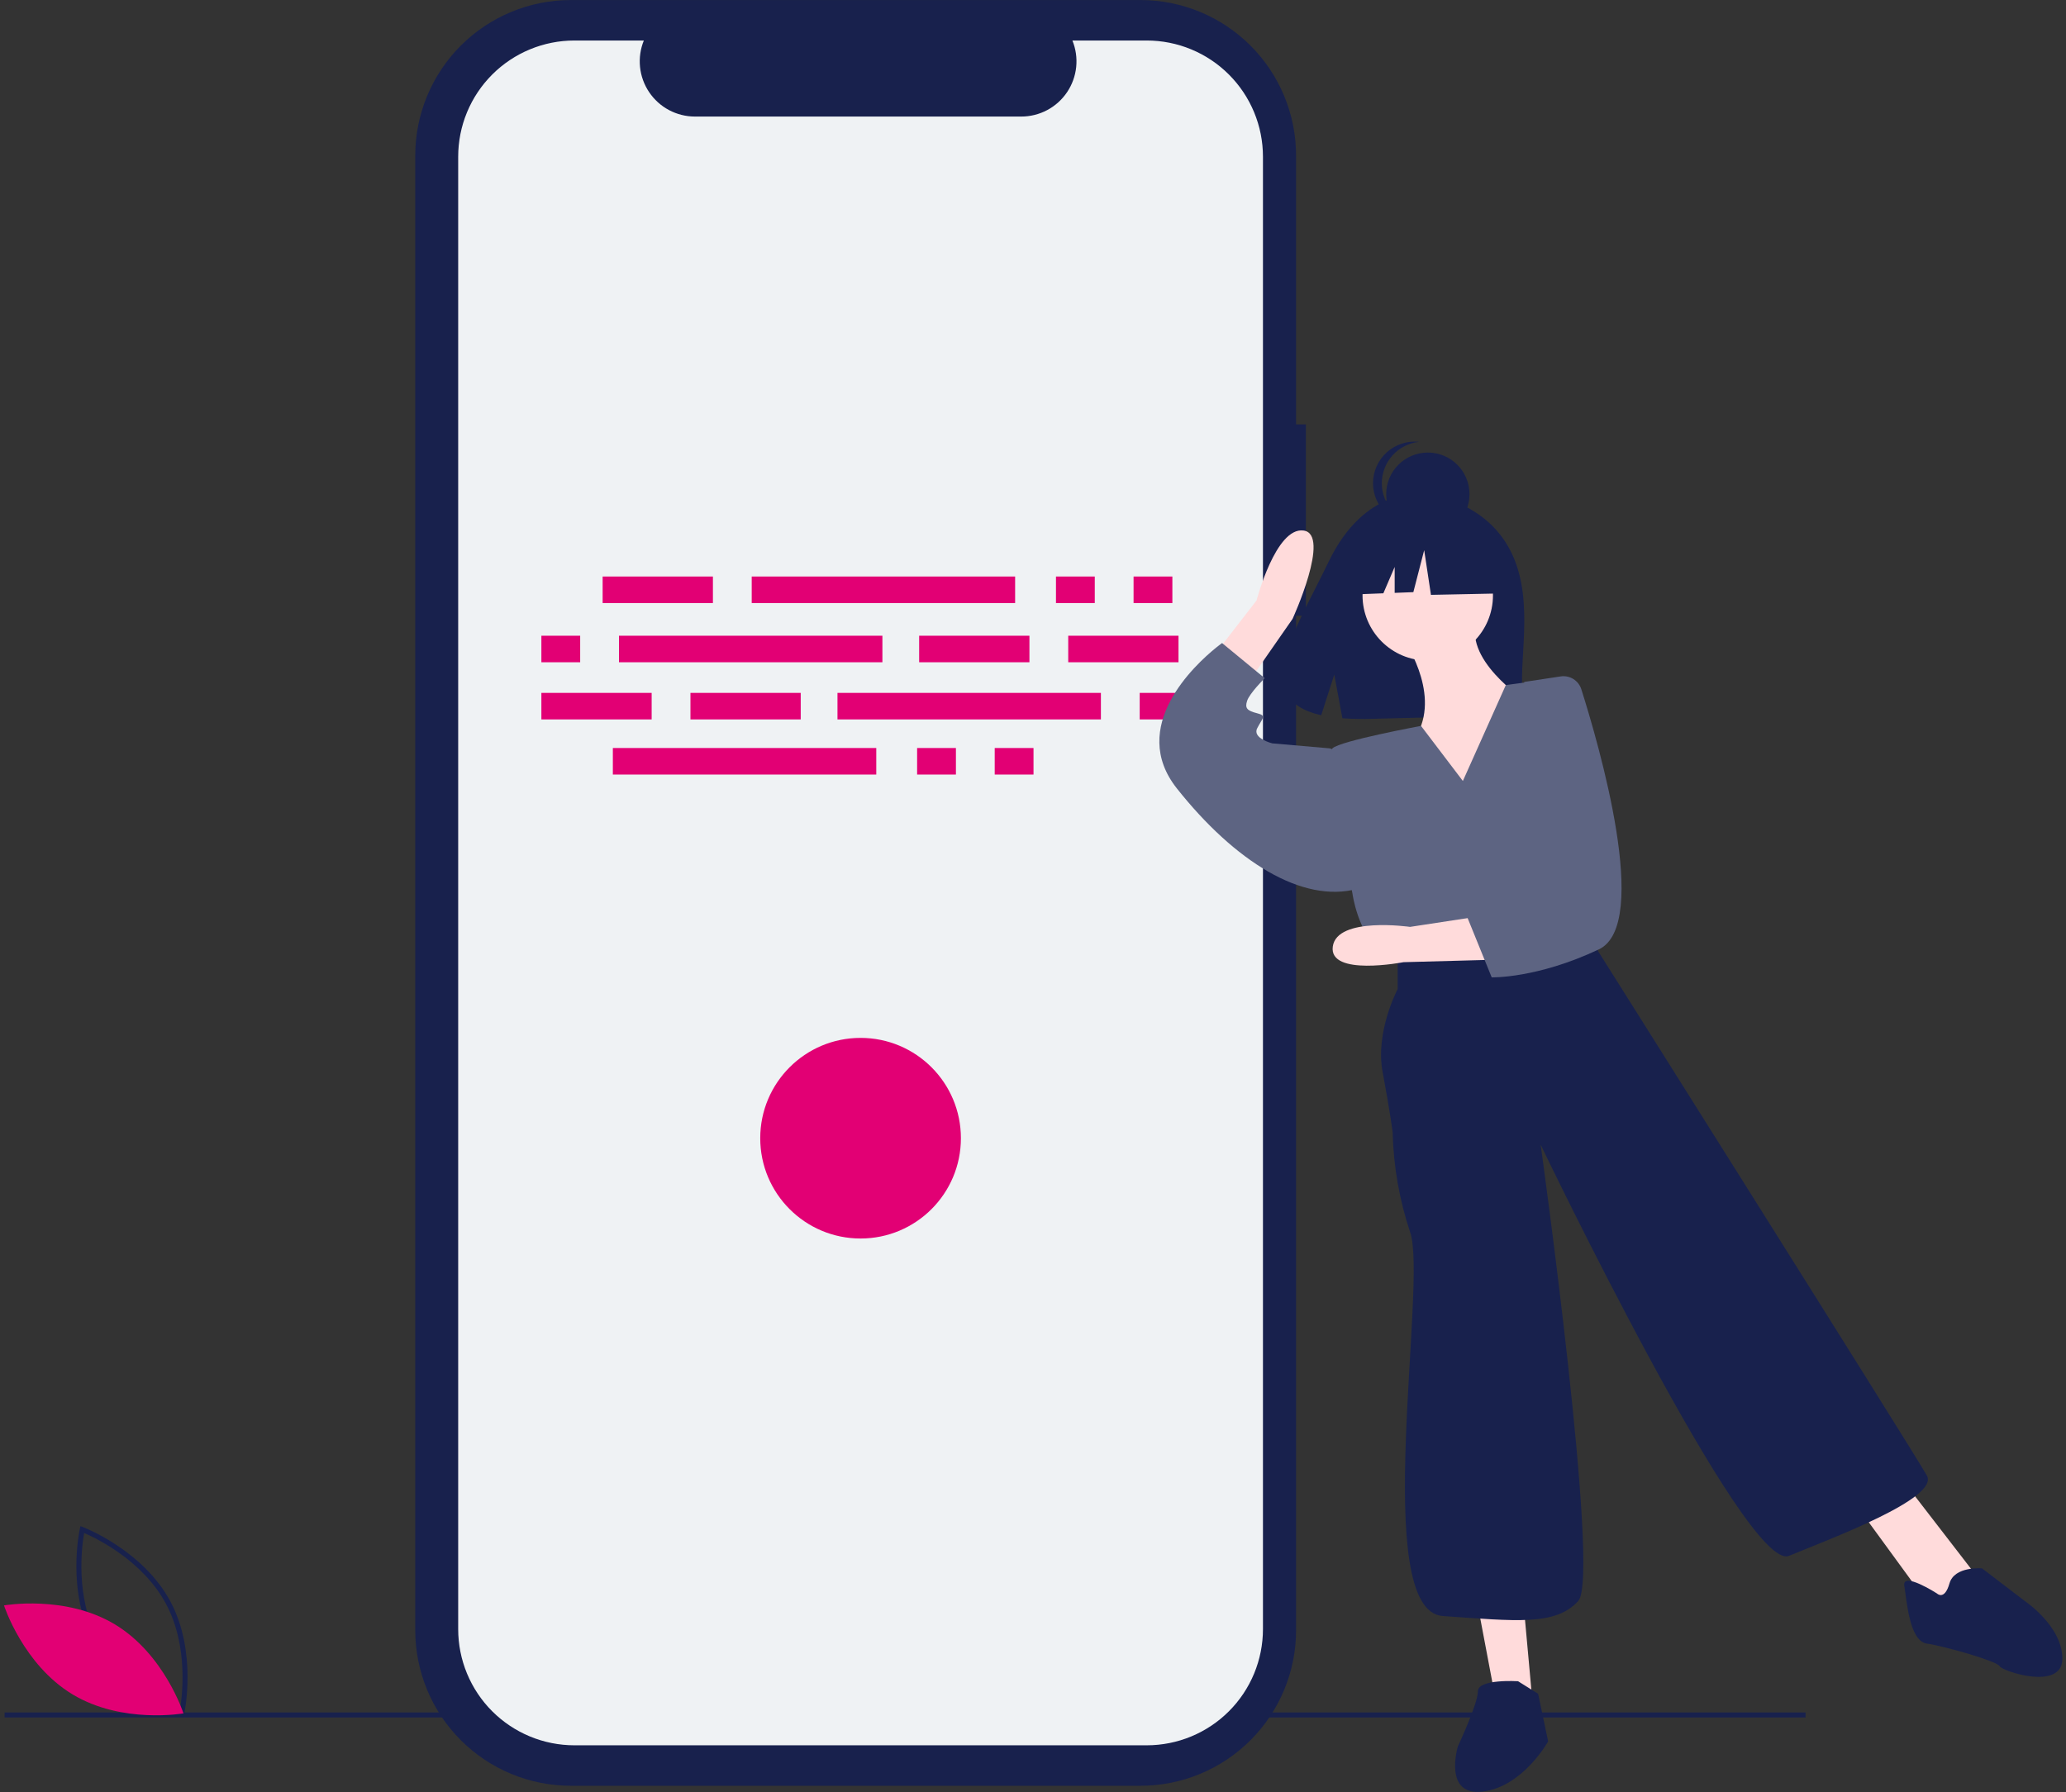 <svg width="408" height="354" viewBox="0 0 408 354" fill="none" xmlns="http://www.w3.org/2000/svg">
<rect x="0" y="0" width="408" height="354" fill="#333333" stroke="none"/>
<g clip-path="url(#clip0_581_10592)">
<path d="M257.891 83.833H255.953V30.738C255.953 26.702 255.158 22.706 253.614 18.978C252.07 15.249 249.806 11.862 246.952 9.008C244.099 6.155 240.711 3.891 236.983 2.347C233.255 0.803 229.259 0.008 225.223 0.008H112.734C108.699 0.008 104.703 0.803 100.975 2.347C97.246 3.891 93.859 6.155 91.005 9.008C88.151 11.862 85.888 15.249 84.344 18.978C82.799 22.706 82.004 26.702 82.004 30.738V322.02C82.004 326.056 82.799 330.052 84.344 333.78C85.888 337.509 88.151 340.896 91.005 343.75C93.859 346.603 97.246 348.867 100.975 350.411C104.703 351.956 108.699 352.75 112.734 352.75H225.223C229.259 352.75 233.255 351.956 236.983 350.411C240.711 348.867 244.099 346.603 246.952 343.75C249.806 340.896 252.07 337.509 253.614 333.78C255.158 330.052 255.953 326.056 255.953 322.02V121.626H257.891L257.891 83.833Z" fill="#18214D"/>
<path d="M356.57 338.268H0.909V339.258H356.57V338.268Z" fill="#18214D"/>
<path d="M226.463 8.003H211.78C212.455 9.658 212.713 11.454 212.53 13.233C212.348 15.011 211.731 16.718 210.733 18.202C209.736 19.686 208.389 20.902 206.811 21.743C205.233 22.583 203.473 23.023 201.685 23.023H137.242C135.454 23.023 133.693 22.583 132.115 21.743C130.537 20.902 129.191 19.686 128.193 18.202C127.196 16.718 126.579 15.011 126.396 13.233C126.214 11.454 126.472 9.658 127.147 8.003H113.433C110.419 8.003 107.435 8.596 104.651 9.75C101.866 10.903 99.336 12.593 97.205 14.724C95.074 16.855 93.384 19.385 92.231 22.169C91.078 24.954 90.484 27.938 90.484 30.951V321.807C90.484 324.82 91.078 327.805 92.231 330.589C93.384 333.373 95.074 335.903 97.205 338.034C99.336 340.165 101.866 341.855 104.651 343.009C107.435 344.162 110.419 344.756 113.433 344.756H226.463C229.477 344.756 232.461 344.162 235.245 343.009C238.029 341.855 240.559 340.165 242.69 338.034C244.821 335.903 246.512 333.373 247.665 330.589C248.818 327.805 249.412 324.82 249.412 321.807V30.951C249.412 27.938 248.818 24.954 247.665 22.169C246.512 19.385 244.821 16.855 242.69 14.724C240.559 12.593 238.029 10.903 235.245 9.75C232.461 8.596 229.477 8.003 226.463 8.003Z" fill="#EFF2F4"/>
<path d="M36.236 339.206L35.705 339.006C35.588 338.962 23.961 334.508 18.514 324.407C13.067 314.305 15.734 302.143 15.762 302.022L15.887 301.468L16.419 301.667C16.536 301.711 28.163 306.166 33.609 316.267C39.056 326.368 36.389 338.53 36.362 338.652L36.236 339.206ZM19.386 323.937C23.991 332.477 33.179 336.855 35.507 337.854C35.95 335.359 37.338 325.269 32.737 316.737C28.137 308.206 18.945 303.821 16.616 302.819C16.173 305.316 14.786 315.405 19.386 323.937Z" fill="#18214D"/>
<path d="M22.677 320.864C32.465 326.753 36.235 338.45 36.235 338.45C36.235 338.45 24.135 340.599 14.346 334.71C4.558 328.821 0.788 317.124 0.788 317.124C0.788 317.124 12.888 314.974 22.677 320.864Z" fill="#E20074"/>
<path d="M140.789 113.882H119.012V119.125H140.789V113.882Z" fill="#E20074"/>
<path d="M216.199 113.882H208.537V119.125H216.199V113.882Z" fill="#E20074"/>
<path d="M231.523 113.882H223.861V119.125H231.523V113.882Z" fill="#E20074"/>
<path d="M200.471 113.882H148.45V119.125H200.471V113.882Z" fill="#E20074"/>
<path d="M188.777 147.757H181.115V152.999H188.777V147.757Z" fill="#E20074"/>
<path d="M204.101 147.757H196.439V152.999H204.101V147.757Z" fill="#E20074"/>
<path d="M173.05 147.757H121.028V152.999H173.05V147.757Z" fill="#E20074"/>
<path d="M203.294 125.577H181.518V130.819H203.294V125.577Z" fill="#E20074"/>
<path d="M232.733 125.577H210.957V130.819H232.733V125.577Z" fill="#E20074"/>
<path d="M114.576 125.577H106.914V130.819H114.576V125.577Z" fill="#E20074"/>
<path d="M174.26 125.577H122.238V130.819H174.26V125.577Z" fill="#E20074"/>
<path d="M136.353 142.111H158.129V136.868H136.353V142.111Z" fill="#E20074"/>
<path d="M106.914 142.111H128.69V136.868H106.914V142.111Z" fill="#E20074"/>
<path d="M225.071 142.111H232.733V136.868H225.071V142.111Z" fill="#E20074"/>
<path d="M165.387 142.111H217.409V136.868H165.387V142.111Z" fill="#E20074"/>
<path d="M169.948 244.647C180.891 244.647 189.762 235.776 189.762 224.833C189.762 213.89 180.891 205.019 169.948 205.019C159.005 205.019 150.134 213.89 150.134 224.833C150.134 235.776 159.005 244.647 169.948 244.647Z" fill="#E20074"/>
<path d="M297.708 107.738C291.958 98.023 280.583 97.571 280.583 97.571C280.583 97.571 269.499 96.153 262.389 110.949C255.761 124.74 246.614 138.055 260.916 141.284L263.499 133.243L265.099 141.882C267.136 142.029 269.178 142.064 271.219 141.987C286.534 141.492 301.121 142.132 300.651 136.636C300.027 129.329 303.24 117.086 297.708 107.738Z" fill="#18214D"/>
<path d="M277.002 126.033C277.002 126.033 284.433 136.436 279.975 144.857C275.516 153.277 290.377 162.194 290.377 162.194L301.275 138.417C301.275 138.417 288.395 129.996 291.863 122.07L277.002 126.033Z" fill="#FFDBDB"/>
<path d="M281.956 130.491C289.069 130.491 294.835 124.725 294.835 117.612C294.835 110.499 289.069 104.733 281.956 104.733C274.843 104.733 269.077 110.499 269.077 117.612C269.077 124.725 274.843 130.491 281.956 130.491Z" fill="#FFDBDB"/>
<path d="M237.385 132.501L248.148 118.614C248.148 118.614 251.937 104.058 257.426 104.796C262.915 105.534 255.258 122.252 255.258 122.252L244.564 137.623L237.385 132.501Z" fill="#FFDBDB"/>
<path d="M291.863 317.238L295.331 335.566L302.761 337.547L300.78 315.752L291.863 317.238Z" fill="#FFDBDB"/>
<path d="M366.661 297.424L380.036 315.752L385.484 318.229L389.943 310.798L376.568 293.461L366.661 297.424Z" fill="#FFDBDB"/>
<path d="M288.891 154.268L280.628 143.391C280.628 143.391 264.619 146.343 263.133 147.829C261.647 149.315 267.096 176.559 267.096 176.559C267.096 176.559 268.086 183.989 272.544 187.952L277.003 190.924L313.658 183.494L315.037 167.184C315.539 161.243 314.794 155.263 312.851 149.627C310.907 143.991 307.808 138.823 303.751 134.454L297.373 135.326L288.891 154.268Z" fill="#5D6482"/>
<path d="M265.114 148.819L262.637 147.829L251.244 146.838C251.244 146.838 247.281 145.847 248.272 143.866C249.263 141.884 250.253 141.389 248.272 140.894C246.291 140.398 245.795 139.903 246.291 138.417C246.786 136.931 249.758 133.959 249.758 133.959L241.337 127.024C241.337 127.024 240.881 127.346 240.145 127.943C235.964 131.328 222.734 143.541 232.421 155.754C243.814 170.119 257.188 178.54 268.086 175.568L265.114 148.819Z" fill="#5D6482"/>
<path d="M276.012 188.447V195.382C276.012 195.382 271.554 203.803 273.04 211.729C274.526 219.654 275.021 223.617 275.021 223.617C275.183 230.358 276.351 237.036 278.488 243.431C281.956 253.338 270.563 318.229 284.928 319.22C299.293 320.21 307.219 321.201 311.677 316.247C316.135 311.294 304.247 226.094 304.247 226.094C304.247 226.094 344.865 310.799 353.286 307.331C361.707 303.864 383.007 295.938 380.53 291.48C378.054 287.022 315.64 187.952 315.64 187.952L313.658 183.494L276.012 188.447Z" fill="#18214D"/>
<path d="M299.788 332.099C299.788 332.099 291.863 331.603 291.863 334.08C291.863 336.557 287.9 344.978 287.9 344.978C287.9 344.978 284.928 354.885 292.853 353.894C300.779 352.903 305.732 343.987 305.732 343.987L303.751 334.575L299.788 332.099Z" fill="#18214D"/>
<path d="M382.512 314.761C382.512 314.761 375.577 310.303 376.072 313.275C376.568 316.247 377.063 324.173 380.53 324.668C383.998 325.164 394.4 328.136 394.895 329.127C395.391 330.117 407.279 334.08 407.279 327.64C407.279 321.201 399.849 316.247 399.849 316.247L391.428 309.808C391.428 309.808 385.979 309.313 384.988 312.78C383.998 316.247 382.512 314.761 382.512 314.761Z" fill="#18214D"/>
<path d="M281.976 105.844C286.518 105.844 290.2 102.162 290.2 97.62C290.2 93.077 286.518 89.395 281.976 89.395C277.433 89.395 273.751 93.077 273.751 97.62C273.751 102.162 277.433 105.844 281.976 105.844Z" fill="#18214D"/>
<path d="M272.885 95.455C272.885 93.424 273.637 91.465 274.996 89.955C276.355 88.445 278.224 87.491 280.244 87.277C279.097 87.155 277.937 87.275 276.84 87.631C275.742 87.986 274.732 88.568 273.874 89.34C273.016 90.111 272.33 91.054 271.861 92.108C271.391 93.161 271.148 94.302 271.148 95.455C271.148 96.609 271.391 97.75 271.861 98.803C272.33 99.857 273.016 100.8 273.874 101.571C274.732 102.343 275.742 102.925 276.84 103.28C277.937 103.635 279.097 103.756 280.244 103.634C278.224 103.42 276.355 102.466 274.996 100.956C273.637 99.446 272.885 97.487 272.885 95.455Z" fill="#18214D"/>
<path d="M295.165 106.802L283.928 100.915L268.409 103.323L265.198 117.504L273.191 117.197L275.424 111.987V117.111L279.112 116.969L281.252 108.675L282.59 117.504L295.701 117.237L295.165 106.802Z" fill="#18214D"/>
<path d="M294.493 189.595L277.162 190.063C277.162 190.063 262.374 192.941 263.204 186.972C264.033 181.003 278.46 183.091 278.46 183.091L294.252 180.682L294.493 189.595Z" fill="#FFDBDB"/>
<path d="M308.205 133.615C309.076 133.483 309.966 133.666 310.714 134.132C311.461 134.597 312.019 135.315 312.285 136.155C315.677 146.846 326.13 182.625 315.745 187.534C303.513 193.315 294.586 193.061 294.586 193.061L289.809 181.298L294.158 177.216L298.802 147.358L301.027 134.702L308.205 133.615Z" fill="#5D6482"/>
</g>
<defs>
<clipPath id="clip0_581_10592">
<rect width="406.491" height="353.956" fill="white" transform="translate(0.788 0.008)"/>
</clipPath>
</defs>
</svg>
